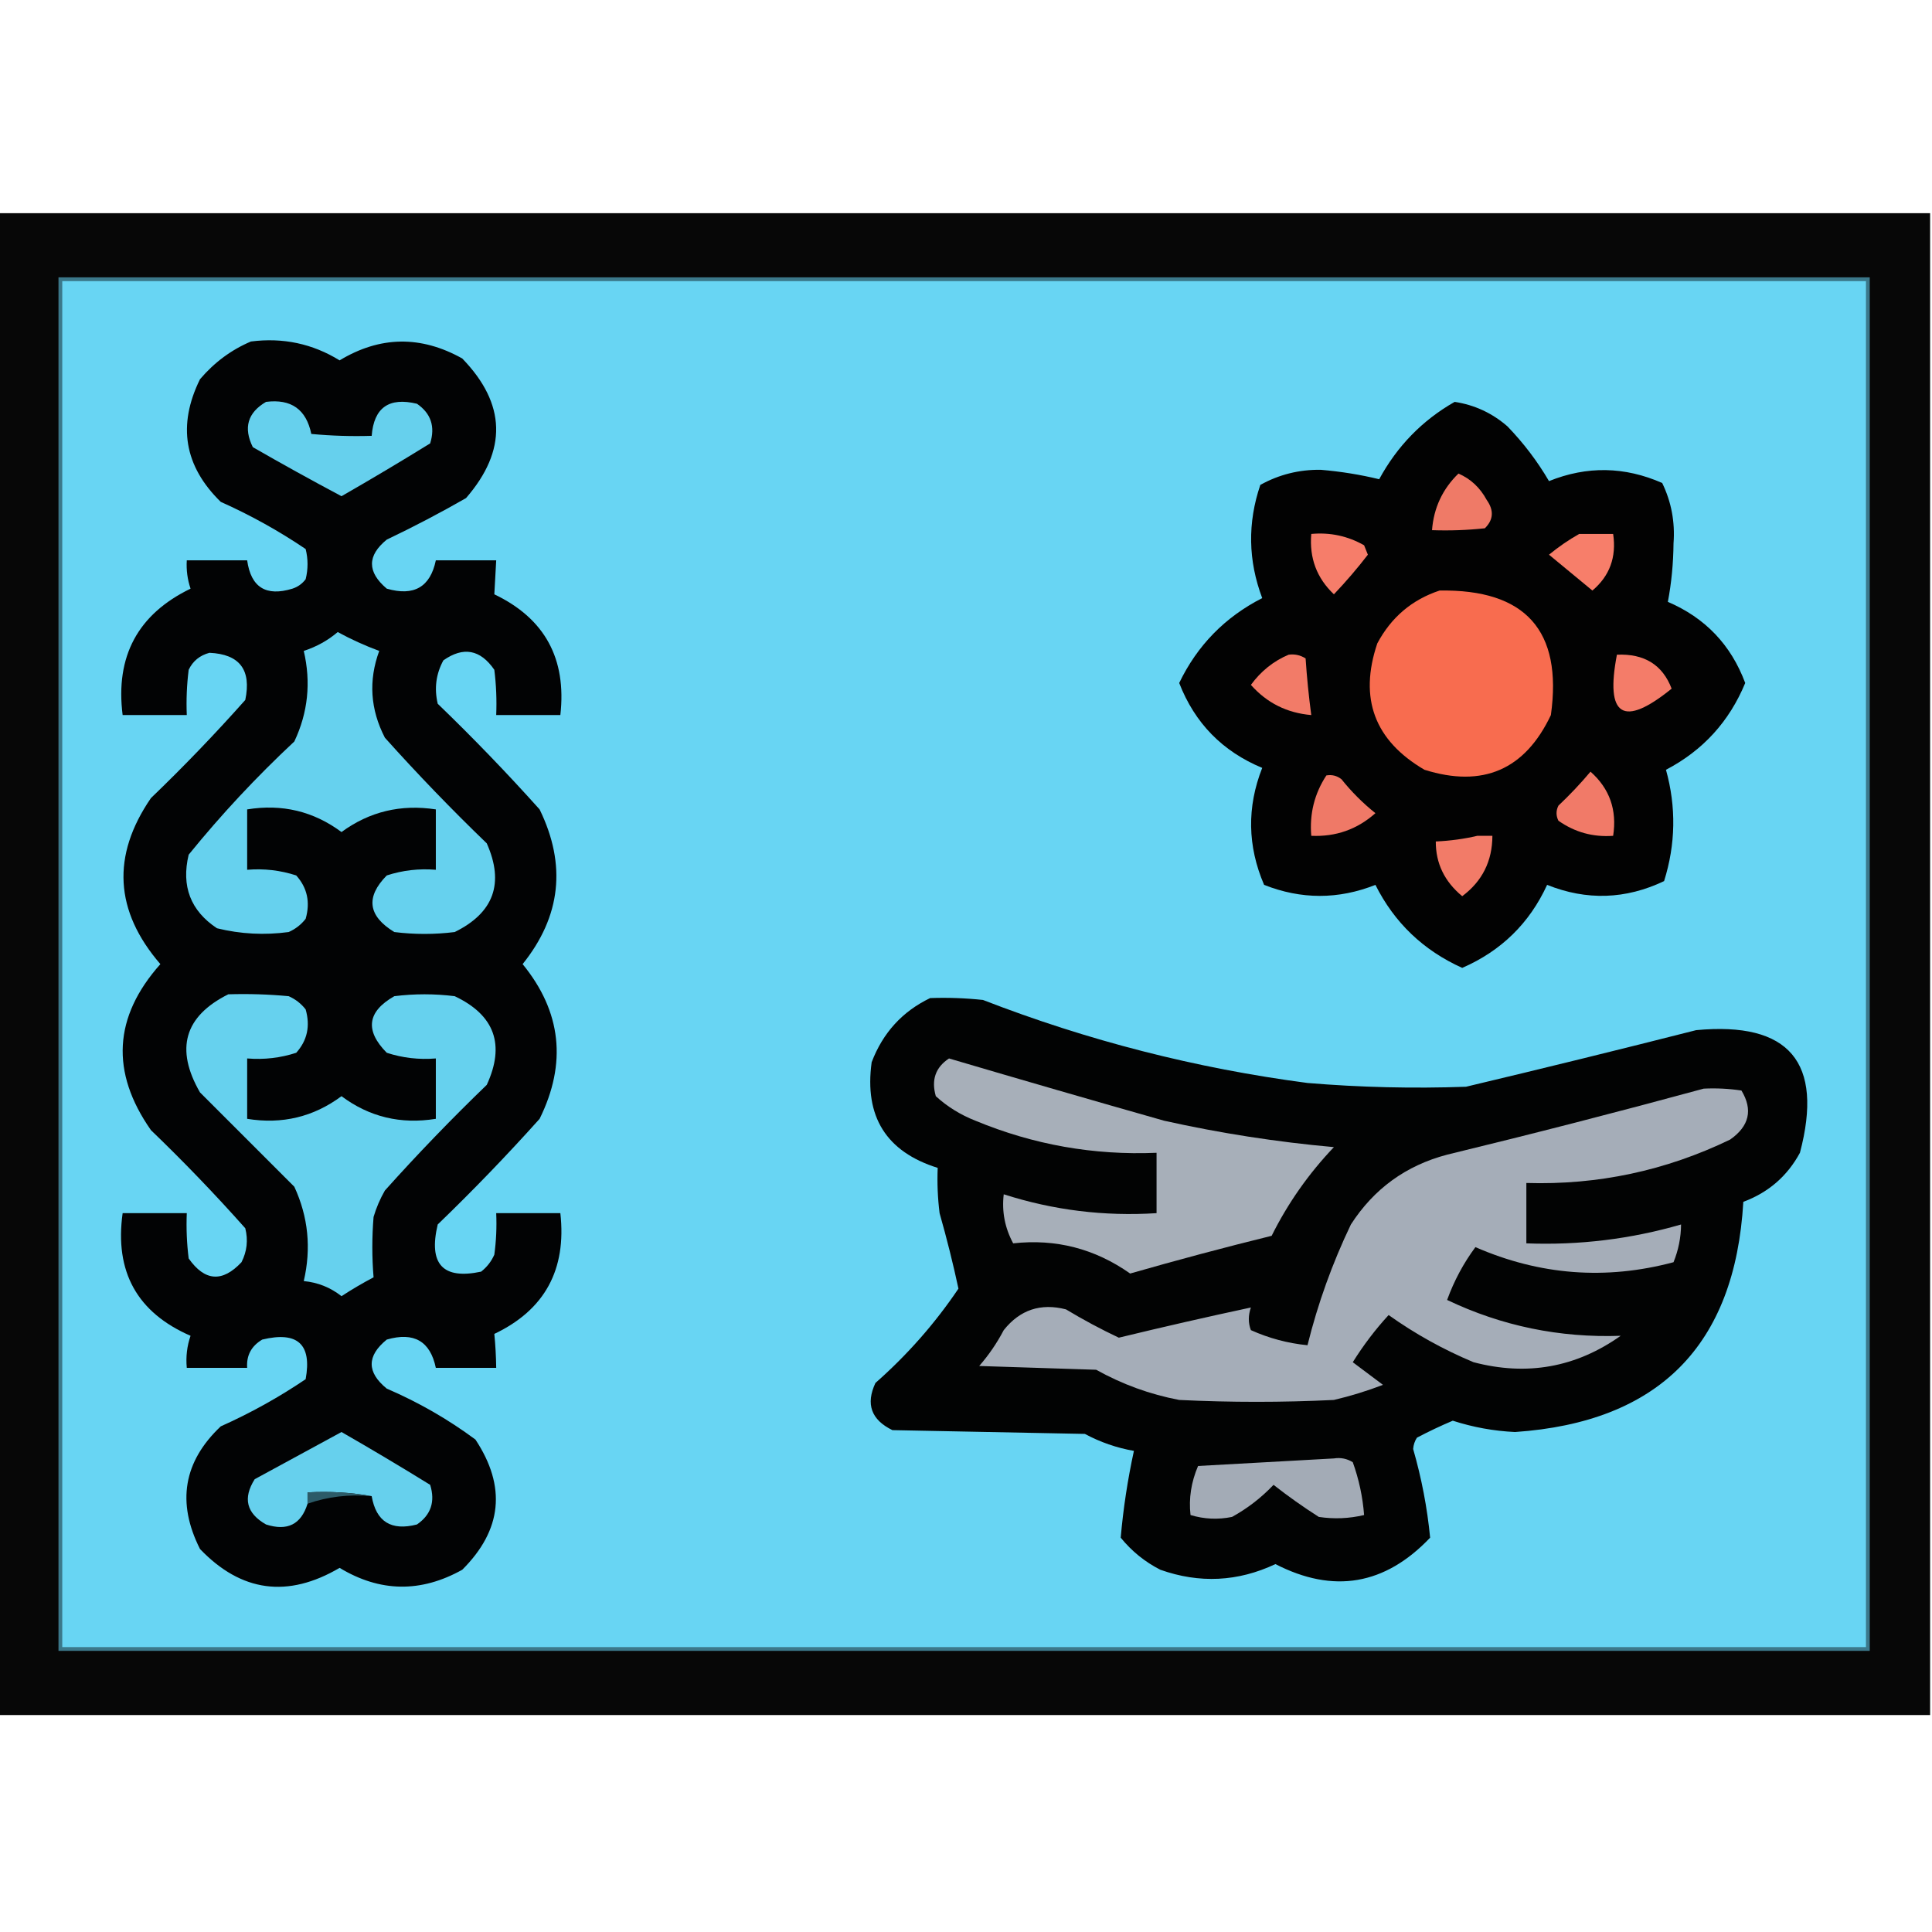 <?xml version="1.0" encoding="UTF-8"?>
<!DOCTYPE svg PUBLIC "-//W3C//DTD SVG 1.1//EN" "http://www.w3.org/Graphics/SVG/1.1/DTD/svg11.dtd">
<svg xmlns="http://www.w3.org/2000/svg" version="1.1" width="512px" height="512px" style="shape-rendering:geometricPrecision; text-rendering:geometricPrecision; image-rendering:optimizeQuality; fill-rule:evenodd; clip-rule:evenodd" xmlns:xlink="http://www.w3.org/1999/xlink">
<g><path style="opacity:0.972" fill="#000000" d="M -0.5,56.5 C 170.167,56.5 340.833,56.5 511.5,56.5C 511.5,189.167 511.5,321.833 511.5,454.5C 340.833,454.5 170.167,454.5 -0.5,454.5C -0.5,321.833 -0.5,189.167 -0.5,56.5 Z"/></g>
<g><path style="opacity:1" fill="#3b788a" d="M 15.5,73.5 C 175.5,73.5 335.5,73.5 495.5,73.5C 495.5,194.833 495.5,316.167 495.5,437.5C 335.5,437.5 175.5,437.5 15.5,437.5C 15.5,316.167 15.5,194.833 15.5,73.5 Z"/></g>
<g><path style="opacity:1" fill="#68d5f3" d="M 16.5,74.5 C 175.833,74.5 335.167,74.5 494.5,74.5C 494.5,195.167 494.5,315.833 494.5,436.5C 335.167,436.5 175.833,436.5 16.5,436.5C 16.5,315.833 16.5,195.167 16.5,74.5 Z"/></g>
<g><path style="opacity:1" fill="#020304" d="M 66.5,90.5 C 74.988,89.414 82.822,91.08 90,95.5C 100.696,89.035 111.53,88.869 122.5,95C 134.14,107.017 134.473,119.35 123.5,132C 116.658,135.922 109.658,139.588 102.5,143C 97.274,147.251 97.274,151.585 102.5,156C 109.692,158.079 114.026,155.579 115.5,148.5C 120.833,148.5 126.167,148.5 131.5,148.5C 131.319,151.553 131.152,154.553 131,157.5C 144.362,163.88 150.195,174.546 148.5,189.5C 142.833,189.5 137.167,189.5 131.5,189.5C 131.666,185.486 131.499,181.486 131,177.5C 127.29,172.112 122.79,171.278 117.5,175C 115.544,178.595 115.044,182.428 116,186.5C 125.364,195.53 134.364,204.863 143,214.5C 150.168,229.174 148.668,242.841 138.5,255.5C 148.785,268.097 150.285,281.764 143,296.5C 134.364,306.137 125.364,315.47 116,324.5C 113.503,334.996 117.336,339.163 127.5,337C 129.049,335.786 130.215,334.286 131,332.5C 131.499,328.848 131.665,325.182 131.5,321.5C 137.167,321.5 142.833,321.5 148.5,321.5C 150.178,336.49 144.345,347.157 131,353.5C 131.29,356.413 131.457,359.413 131.5,362.5C 126.167,362.5 120.833,362.5 115.5,362.5C 114.026,355.421 109.692,352.921 102.5,355C 97.167,359.333 97.167,363.667 102.5,368C 110.904,371.615 118.738,376.115 126,381.5C 134.236,393.969 133.07,405.469 122.5,416C 111.53,422.131 100.696,421.964 90,415.5C 76.256,423.575 63.923,421.909 53,410.5C 46.785,398.179 48.618,387.346 58.5,378C 66.403,374.467 73.903,370.301 81,365.5C 82.698,356.237 78.865,352.737 69.5,355C 66.603,356.715 65.269,359.215 65.5,362.5C 60.167,362.5 54.833,362.5 49.5,362.5C 49.223,359.552 49.556,356.719 50.5,354C 36.334,347.845 30.334,337.011 32.5,321.5C 38.167,321.5 43.833,321.5 49.5,321.5C 49.334,325.514 49.501,329.514 50,333.5C 54.266,339.567 58.932,339.901 64,334.5C 65.457,331.634 65.79,328.634 65,325.5C 57.031,316.53 48.697,307.863 40,299.5C 29.239,284.127 30.072,269.461 42.5,255.5C 30.357,241.436 29.523,226.77 40,211.5C 48.697,203.137 57.031,194.47 65,185.5C 66.675,177.52 63.508,173.353 55.5,173C 52.943,173.685 51.109,175.185 50,177.5C 49.501,181.486 49.334,185.486 49.5,189.5C 43.833,189.5 38.167,189.5 32.5,189.5C 30.529,173.936 36.529,162.769 50.5,156C 49.678,153.566 49.344,151.066 49.5,148.5C 54.833,148.5 60.167,148.5 65.5,148.5C 66.5,155.652 70.5,158.152 77.5,156C 78.931,155.535 80.097,154.701 81,153.5C 81.667,150.833 81.667,148.167 81,145.5C 73.903,140.699 66.403,136.533 58.5,133C 48.82,123.549 46.987,112.716 53,100.5C 56.802,96.037 61.302,92.703 66.5,90.5 Z"/></g>
<g><path style="opacity:1" fill="#020202" d="M 385.5,106.5 C 390.78,107.306 395.446,109.473 399.5,113C 403.774,117.432 407.44,122.265 410.5,127.5C 420.547,123.447 430.547,123.614 440.5,128C 442.928,133.012 443.928,138.345 443.5,144C 443.453,149.306 442.953,154.473 442,159.5C 451.909,163.742 458.742,170.908 462.5,181C 458.271,191.228 451.271,198.895 441.5,204C 444.239,213.87 444.072,223.704 441,233.5C 430.802,238.358 420.469,238.691 410,234.5C 405.329,244.67 397.829,252.004 387.5,256.5C 377.196,251.861 369.529,244.528 364.5,234.5C 354.685,238.391 344.852,238.391 335,234.5C 330.58,224.214 330.414,213.88 334.5,203.5C 323.963,199.13 316.63,191.63 312.5,181C 317.293,171.04 324.626,163.54 334.5,158.5C 330.753,148.555 330.587,138.555 334,128.5C 338.957,125.761 344.29,124.427 350,124.5C 355.304,124.947 360.471,125.781 365.5,127C 370.286,118.199 376.953,111.366 385.5,106.5 Z"/></g>
<g><path style="opacity:1" fill="#66d0ed" d="M 70.5,106.5 C 77.159,105.657 81.159,108.491 82.5,115C 87.823,115.499 93.156,115.666 98.5,115.5C 99.082,108.031 103.082,105.198 110.5,107C 114.212,109.558 115.378,113.058 114,117.5C 106.249,122.293 98.416,126.959 90.5,131.5C 82.586,127.294 74.753,122.96 67,118.5C 64.458,113.361 65.624,109.361 70.5,106.5 Z"/></g>
<g><path style="opacity:1" fill="#ef7a67" d="M 386.5,125.5 C 389.721,126.882 392.221,129.215 394,132.5C 395.953,135.257 395.787,137.757 393.5,140C 388.845,140.499 384.179,140.666 379.5,140.5C 379.948,134.606 382.281,129.606 386.5,125.5 Z"/></g>
<g><path style="opacity:1" fill="#f67d6a" d="M 347.5,141.5 C 352.489,141.04 357.156,142.04 361.5,144.5C 361.833,145.333 362.167,146.167 362.5,147C 359.699,150.637 356.699,154.137 353.5,157.5C 348.953,153.2 346.953,147.866 347.5,141.5 Z"/></g>
<g><path style="opacity:1" fill="#f77e6a" d="M 418.5,141.5 C 421.5,141.5 424.5,141.5 427.5,141.5C 428.416,147.641 426.583,152.641 422,156.5C 418.178,153.347 414.345,150.18 410.5,147C 413.059,144.897 415.726,143.064 418.5,141.5 Z"/></g>
<g><path style="opacity:1" fill="#f86c4f" d="M 381.5,156.5 C 404.3,156.126 414.134,167.126 411,189.5C 404.13,204.014 392.964,208.847 377.5,204C 364.249,196.248 360.082,185.081 365,170.5C 368.685,163.591 374.185,158.924 381.5,156.5 Z"/></g>
<g><path style="opacity:1" fill="#66d1ee" d="M 89.5,167.5 C 93.001,169.415 96.667,171.082 100.5,172.5C 97.624,180.337 98.124,188.004 102,195.5C 110.636,205.137 119.636,214.47 129,223.5C 133.699,234.071 130.865,241.905 120.5,247C 115.167,247.667 109.833,247.667 104.5,247C 97.509,242.736 96.843,237.736 102.5,232C 106.7,230.633 111.033,230.133 115.5,230.5C 115.5,225.167 115.5,219.833 115.5,214.5C 106.24,213.075 97.906,215.075 90.5,220.5C 83.081,214.994 74.748,212.994 65.5,214.5C 65.5,219.833 65.5,225.167 65.5,230.5C 69.967,230.133 74.3,230.633 78.5,232C 81.428,235.257 82.262,239.091 81,243.5C 79.786,245.049 78.286,246.215 76.5,247C 70.083,247.87 63.749,247.536 57.5,246C 50.501,241.351 48.001,234.851 50,226.5C 58.599,215.898 67.933,205.898 78,196.5C 81.619,188.84 82.453,180.84 80.5,172.5C 83.907,171.381 86.907,169.715 89.5,167.5 Z"/></g>
<g><path style="opacity:1" fill="#f27b68" d="M 341.5,173.5 C 343.144,173.286 344.644,173.62 346,174.5C 346.336,179.532 346.836,184.532 347.5,189.5C 341.065,188.949 335.732,186.283 331.5,181.5C 334.171,177.853 337.504,175.186 341.5,173.5 Z"/></g>
<g><path style="opacity:1" fill="#f47c69" d="M 428.5,173.5 C 435.767,173.188 440.6,176.188 443,182.5C 430.187,192.884 425.354,189.884 428.5,173.5 Z"/></g>
<g><path style="opacity:1" fill="#f17a68" d="M 421.5,204.5 C 426.562,208.98 428.562,214.647 427.5,221.5C 422.182,221.893 417.348,220.56 413,217.5C 412.333,216.167 412.333,214.833 413,213.5C 416.038,210.631 418.871,207.631 421.5,204.5 Z"/></g>
<g><path style="opacity:1" fill="#ef7967" d="M 351.5,205.5 C 352.978,205.238 354.311,205.571 355.5,206.5C 358.167,209.833 361.167,212.833 364.5,215.5C 359.676,219.792 354.01,221.792 347.5,221.5C 347.01,215.651 348.343,210.318 351.5,205.5 Z"/></g>
<g><path style="opacity:1" fill="#f27b68" d="M 391.5,221.5 C 392.833,221.5 394.167,221.5 395.5,221.5C 395.481,228.204 392.815,233.538 387.5,237.5C 382.803,233.611 380.469,228.778 380.5,223C 384.356,222.823 388.023,222.323 391.5,221.5 Z"/></g>
<g><path style="opacity:1" fill="#66d1ee" d="M 60.5,263.5 C 65.844,263.334 71.177,263.501 76.5,264C 78.286,264.785 79.786,265.951 81,267.5C 82.262,271.909 81.428,275.743 78.5,279C 74.3,280.367 69.967,280.867 65.5,280.5C 65.5,285.833 65.5,291.167 65.5,296.5C 74.748,298.006 83.081,296.006 90.5,290.5C 97.881,296.009 106.214,298.009 115.5,296.5C 115.5,291.167 115.5,285.833 115.5,280.5C 111.033,280.867 106.7,280.367 102.5,279C 96.652,273.091 97.319,268.091 104.5,264C 109.833,263.333 115.167,263.333 120.5,264C 131.086,269.009 133.919,276.842 129,287.5C 119.636,296.53 110.636,305.863 102,315.5C 100.725,317.717 99.725,320.051 99,322.5C 98.562,327.87 98.562,333.203 99,338.5C 96.084,340.041 93.251,341.707 90.5,343.5C 87.563,341.187 84.23,339.854 80.5,339.5C 82.522,330.815 81.689,322.482 78,314.5C 69.667,306.167 61.333,297.833 53,289.5C 46.361,277.983 48.861,269.316 60.5,263.5 Z"/></g>
<g><path style="opacity:1" fill="#020303" d="M 246.5,264.5 C 251.179,264.334 255.845,264.501 260.5,265C 288.293,275.781 316.959,283.115 346.5,287C 360.486,288.166 374.486,288.5 388.5,288C 408.87,283.157 429.204,278.157 449.5,273C 474.178,270.679 483.345,281.513 477,305.5C 473.657,311.682 468.657,316.015 462,318.5C 459.783,356.55 439.617,376.884 401.5,379.5C 395.873,379.237 390.373,378.237 385,376.5C 381.773,377.864 378.606,379.364 375.5,381C 374.919,381.893 374.585,382.893 374.5,384C 376.734,391.755 378.234,399.589 379,407.5C 367.041,420.076 353.374,422.409 338,414.5C 328.058,419.183 317.891,419.683 307.5,416C 303.421,413.925 299.921,411.092 297,407.5C 297.672,399.797 298.839,392.13 300.5,384.5C 295.94,383.702 291.606,382.202 287.5,380C 270.5,379.667 253.5,379.333 236.5,379C 230.878,376.265 229.378,372.099 232,366.5C 240.45,359.056 247.783,350.723 254,341.5C 252.578,334.876 250.911,328.209 249,321.5C 248.501,317.514 248.334,313.514 248.5,309.5C 234.853,305.231 229.02,295.898 231,281.5C 233.962,273.709 239.129,268.043 246.5,264.5 Z"/></g>
<g><path style="opacity:1" fill="#a7afb9" d="M 251.5,280.5 C 270.438,286.089 289.438,291.589 308.5,297C 323.338,300.306 338.338,302.64 353.5,304C 346.806,311.022 341.306,318.855 337,327.5C 324.429,330.601 311.929,333.934 299.5,337.5C 290.148,330.912 279.815,328.246 268.5,329.5C 266.293,325.394 265.46,321.061 266,316.5C 279.145,320.717 292.645,322.384 306.5,321.5C 306.5,316.167 306.5,310.833 306.5,305.5C 289.865,306.206 273.865,303.373 258.5,297C 254.544,295.445 251.044,293.279 248,290.5C 246.756,286.191 247.923,282.858 251.5,280.5 Z"/></g>
<g><path style="opacity:1" fill="#a5adb8" d="M 451.5,288.5 C 454.85,288.335 458.183,288.502 461.5,289C 464.587,294.108 463.587,298.442 458.5,302C 441.443,310.245 423.443,314.078 404.5,313.5C 404.5,318.833 404.5,324.167 404.5,329.5C 418.453,330.041 432.12,328.375 445.5,324.5C 445.469,327.959 444.802,331.292 443.5,334.5C 425.573,339.285 408.073,337.952 391,330.5C 387.851,334.748 385.351,339.414 383.5,344.5C 397.983,351.407 413.317,354.574 429.5,354C 417.659,362.39 404.659,364.724 390.5,361C 382.5,357.652 375,353.485 368,348.5C 364.497,352.303 361.331,356.469 358.5,361C 361.167,363 363.833,365 366.5,367C 362.244,368.631 357.91,369.964 353.5,371C 339.833,371.667 326.167,371.667 312.5,371C 304.746,369.526 297.412,366.859 290.5,363C 280.167,362.667 269.833,362.333 259.5,362C 262.037,359.094 264.204,355.927 266,352.5C 270.295,347.105 275.795,345.271 282.5,347C 287.074,349.757 291.741,352.257 296.5,354.5C 308.145,351.672 319.812,349.005 331.5,346.5C 330.769,348.599 330.769,350.599 331.5,352.5C 336.301,354.657 341.301,355.99 346.5,356.5C 349.239,345.45 353.072,334.783 358,324.5C 364.104,315.031 372.604,308.865 383.5,306C 406.369,300.45 429.036,294.617 451.5,288.5 Z"/></g>
<g><path style="opacity:1" fill="#66d0ed" d="M 98.5,396.5 C 93.025,395.511 87.358,395.178 81.5,395.5C 81.5,396.5 81.5,397.5 81.5,398.5C 79.808,403.987 76.141,405.82 70.5,404C 65.31,401.051 64.31,397.051 67.5,392C 75.167,387.833 82.833,383.667 90.5,379.5C 98.416,384.041 106.249,388.707 114,393.5C 115.378,397.942 114.212,401.442 110.5,404C 103.682,405.767 99.682,403.267 98.5,396.5 Z"/></g>
<g><path style="opacity:1" fill="#a3abb6" d="M 353.5,386.5 C 355.288,386.215 356.955,386.548 358.5,387.5C 360.134,392.037 361.134,396.704 361.5,401.5C 357.537,402.44 353.537,402.607 349.5,402C 345.361,399.361 341.361,396.528 337.5,393.5C 334.262,396.907 330.595,399.741 326.5,402C 322.775,402.76 319.108,402.593 315.5,401.5C 315.003,397.109 315.67,392.775 317.5,388.5C 329.66,387.833 341.66,387.167 353.5,386.5 Z"/></g>
<g><path style="opacity:1" fill="#2c5b68" d="M 98.5,396.5 C 92.537,395.955 86.87,396.621 81.5,398.5C 81.5,397.5 81.5,396.5 81.5,395.5C 87.358,395.178 93.025,395.511 98.5,396.5 Z"/></g>
</svg>

